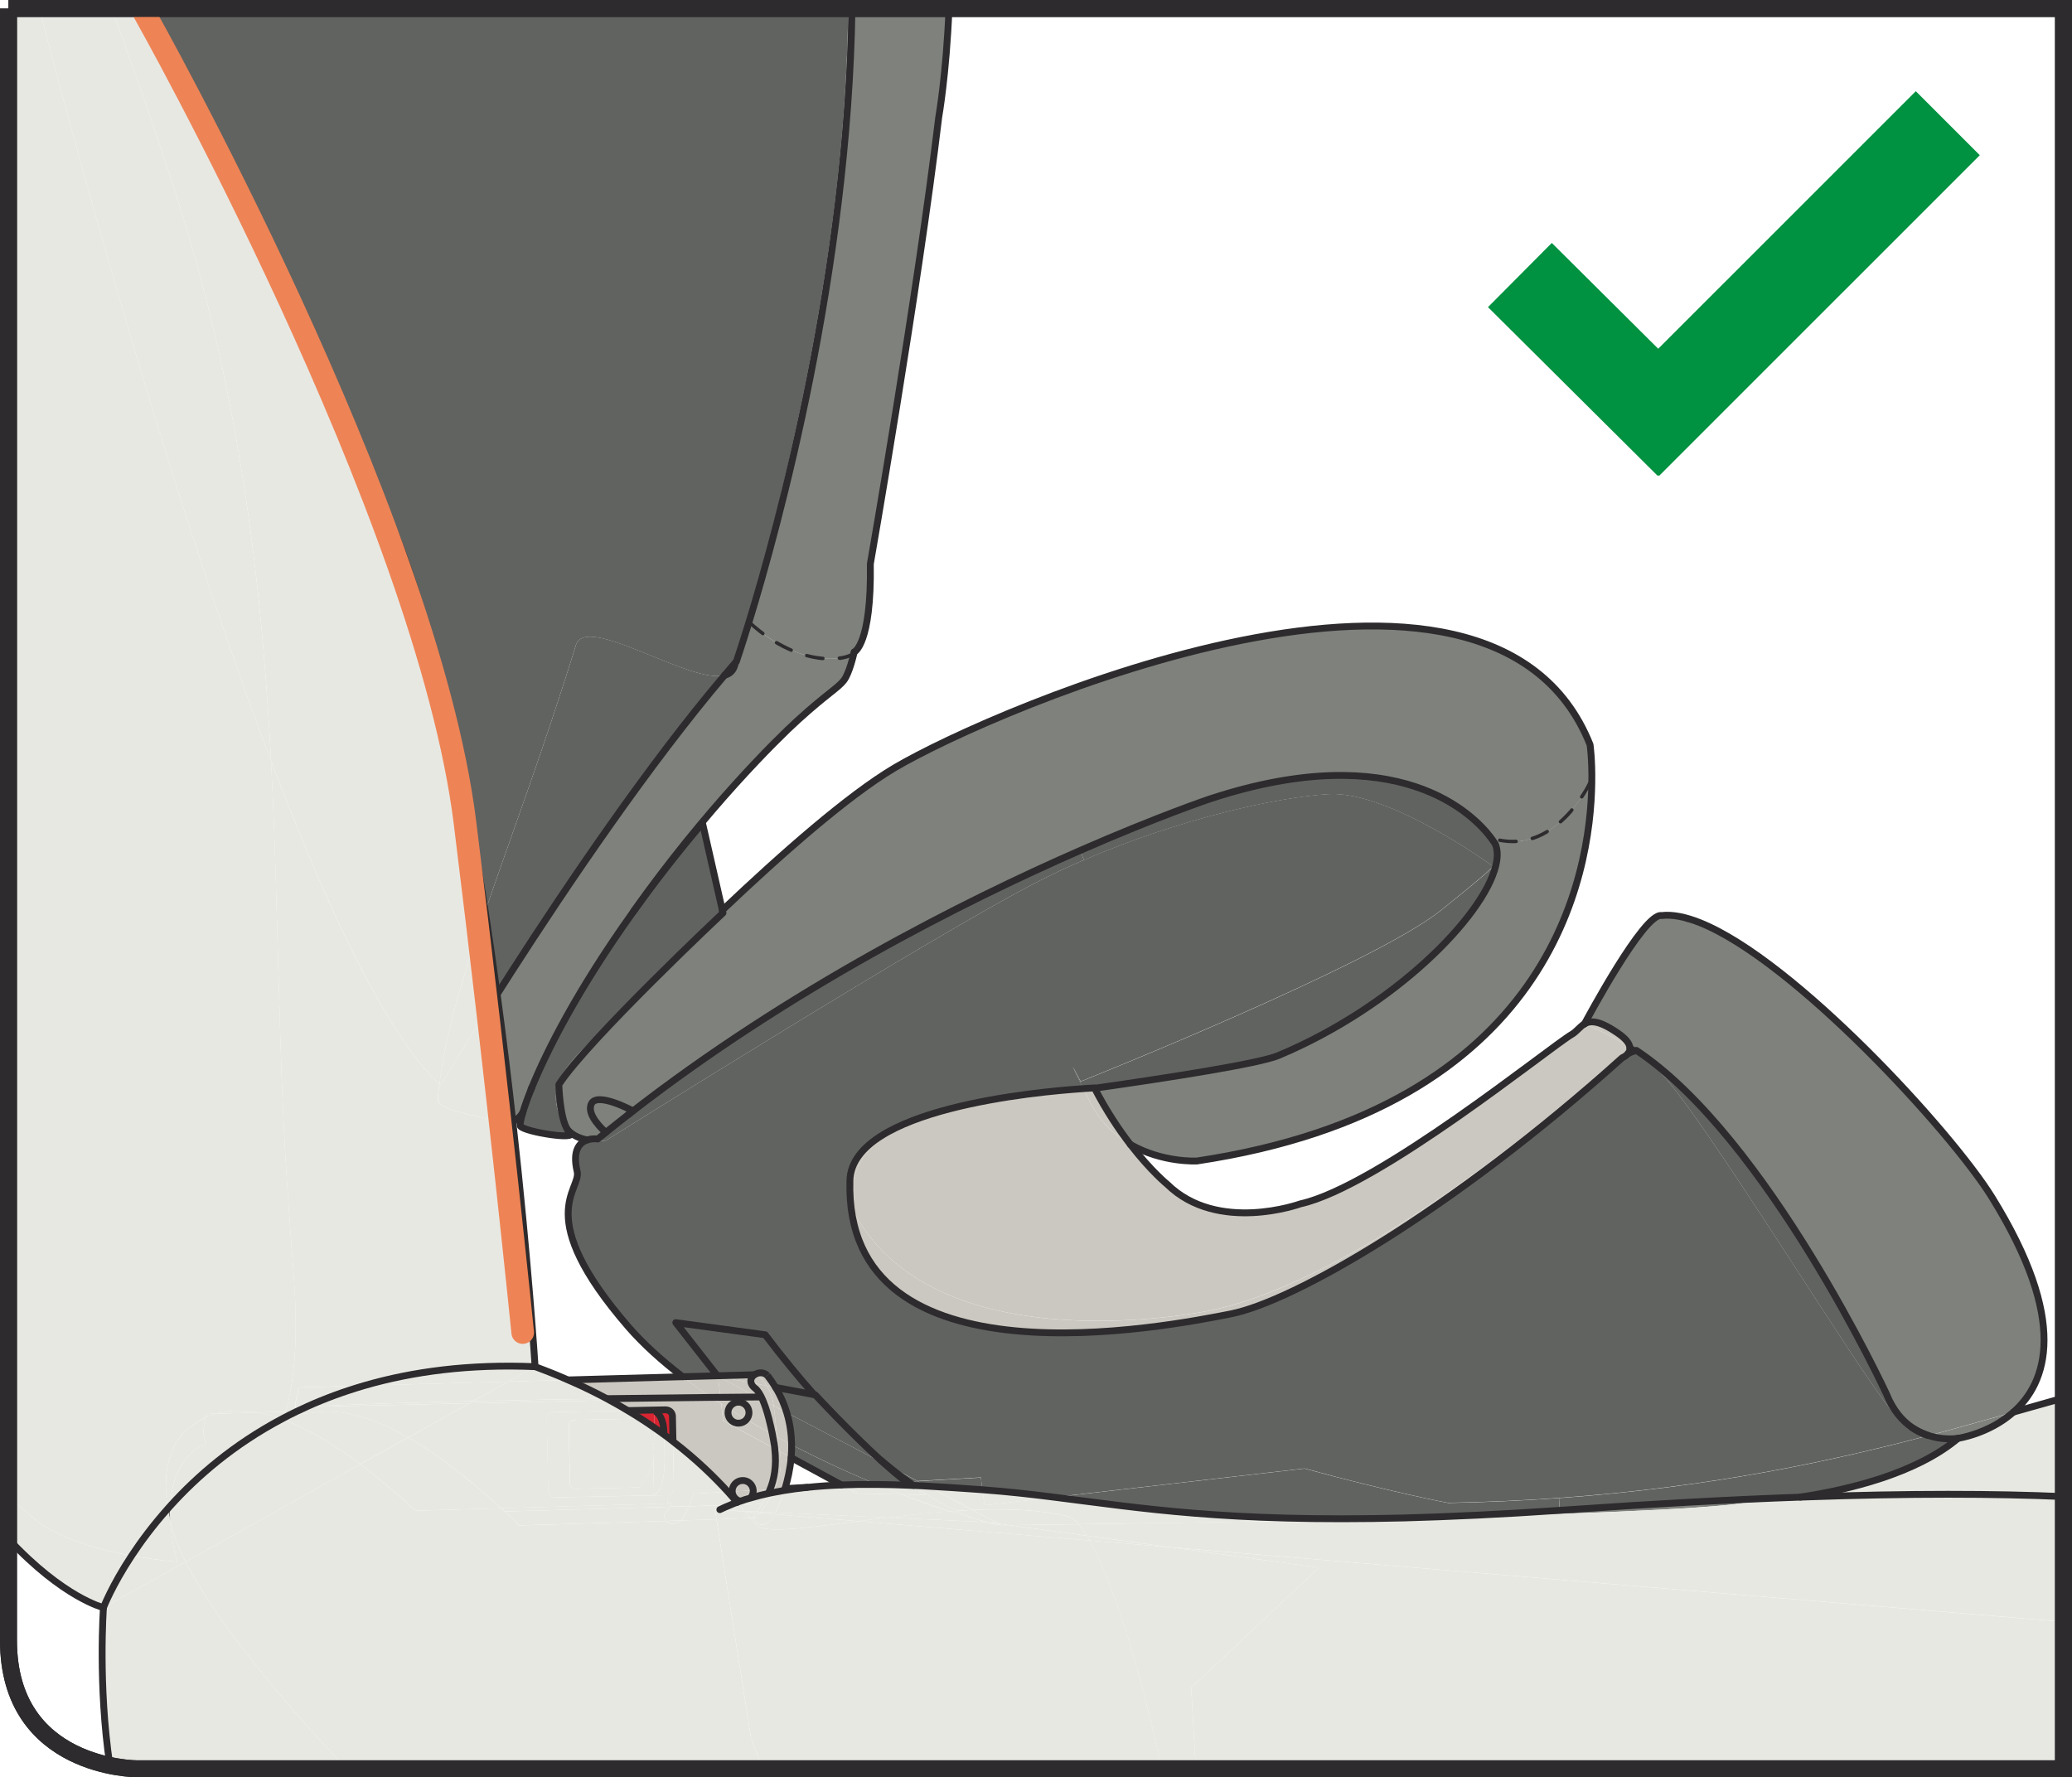 <?xml version="1.0" encoding="UTF-8"?>
<!DOCTYPE svg PUBLIC "-//W3C//DTD SVG 1.1//EN" "http://www.w3.org/Graphics/SVG/1.1/DTD/svg11.dtd">
<!-- Creator: CorelDRAW 2017 -->
<svg xmlns="http://www.w3.org/2000/svg" xml:space="preserve" width="32.306mm" height="27.71mm" version="1.1" style="shape-rendering:geometricPrecision; text-rendering:geometricPrecision; image-rendering:optimizeQuality; fill-rule:evenodd; clip-rule:evenodd"
viewBox="0 0 329.84 282.91"
 xmlns:xlink="http://www.w3.org/1999/xlink">
 <defs>
  <style type="text/css">
   <![CDATA[
    .str4 {stroke:#009240;stroke-width:14.41;stroke-miterlimit:4}
    .str2 {stroke:#2D2B2D;stroke-width:2.7;stroke-miterlimit:4}
    .str3 {stroke:#EE8455;stroke-width:3.6;stroke-linecap:round;stroke-linejoin:round;stroke-miterlimit:4}
    .str1 {stroke:#2D2B2D;stroke-width:1.09;stroke-miterlimit:10}
    .str0 {stroke:#2D2B2D;stroke-width:1.09;stroke-linecap:round;stroke-linejoin:round;stroke-miterlimit:10}
    .fil5 {fill:none;fill-rule:nonzero}
    .fil6 {fill:#2D2B2D;fill-rule:nonzero}
    .fil4 {fill:#D92432;fill-rule:nonzero}
    .fil0 {fill:#E8E8E3;fill-rule:nonzero}
    .fil2 {fill:#CBC8C1;fill-rule:nonzero}
    .fil1 {fill:#7E817C;fill-rule:nonzero}
    .fil3 {fill:#616361;fill-rule:nonzero}
   ]]>
  </style>
 </defs>
 <g id="Слой_x0020_1">
  <path class="fil0" d="M1.35 238.1c1.41,1.35 2.75,2.52 3.97,3.55 3.87,3.28 10.5,5.05 15.62,5.99 1.49,-2.26 3.4,-4.84 5.77,-7.5 -0.77,-4.8 -0.27,-10.07 3.63,-13.05 0.78,-0.6 1.58,-1.08 2.41,-1.44 0.03,-0.2 0.07,-0.38 0.08,-0.57l1.58 -0.04c2.09,-0.6 4.3,-0.61 6.58,-0.2l4.47 -0.13c1.67,-5.52 1.94,-13.1 1.27,-22.09 -1.73,-22.73 -1.84,-27.32 -2.7,-58.42 -0.11,-3.92 -0.23,-7.87 -0.37,-11.85 -0.15,-3.72 -0.32,-7.47 -0.51,-11.25 -17.78,-46.78 -33.9,-108.18 -36.89,-119.76l-4.91 0 0 236.75z"/>
  <path class="fil0" d="M80.92 219.92l-5.57 3.11c7.28,-0.16 14.63,-0.3 21.26,-0.39 -1.91,-1.03 -3.97,-2.03 -6.17,-2.98l-9.52 0.26z"/>
  <path class="fil1" d="M116.24 239.58l1.45 -0.04c-0.11,-0.13 -0.22,-0.26 -0.34,-0.39 -0.38,0.13 -0.75,0.27 -1.11,0.44z"/>
  <path class="fil0" d="M106.69 239.85l-26.3 0.75 -0.01 0.02c0.68,0.61 1.32,1.2 1.91,1.75l0.25 0.44c8.6,-0.24 16.94,-0.5 23.56,-0.71 -0.12,-0.15 -0.23,-0.35 -0.33,-0.6 -0.13,-0.34 0.31,-0.84 0.92,-1.65z"/>
  <path class="fil2" d="M122.16 218.95c-0.6,-0.58 -1.46,-0.51 -2.04,-0.12l0.36 -0.01c0.67,0.58 1.17,1.16 1.55,1.76l1.43 0.27c-0.38,-0.63 -0.81,-1.27 -1.3,-1.9z"/>
  <path class="fil1" d="M223.6 241.69c24.36,-0.58 47.8,-1.4 54.17,-2.48 0,0 3.68,-0.13 8.82,-0.91 -10.71,0.38 -22.88,1.03 -36.79,2 -0.5,0.03 -0.99,0.07 -1.49,0.1 -9.34,0.64 -17.5,1.01 -24.71,1.21l0 0.08z"/>
  <path class="fil0" d="M119.44 241.64c0.22,0 0.4,-0.01 0.54,-0.01 -0.08,-0.21 0.07,-0.48 0.33,-0.84l-1.68 -0.14c0.3,0.36 0.57,0.69 0.82,0.99z"/>
  <path class="fil3" d="M237.8 137.76c0.09,-0.19 -0.28,0.02 -0.28,0.02 0,0 -16.28,-11.9 -25.96,-11.38 -8.33,0.46 -24.04,4.02 -38.99,10.48 -2.4,1.04 -4.79,2.14 -7.11,3.33 -16.83,8.57 -69.03,41.35 -69.03,41.35 0,0 -1.38,0.2 -2.94,-0.11 -1.18,0.39 -2.43,1.58 -1.61,5.02 0.7,2.95 -7.23,6.97 8.15,24.73 2.37,2.73 5.32,5.39 8.64,7.94l5.53 -0.15 -6.62 -8.46 14.23 1.93c2.72,3.59 5.32,6.76 7.8,9.54l0.18 0.03c0,0 5.28,5.72 10.37,10.36 0.3,0.25 0.59,0.5 0.89,0.73l5.01 2.63 10.07 -0.57c0.1,0.72 0.2,1.37 0.27,1.93 4.03,0.29 7.77,0.72 11.53,1.2l39.74 -4.56c6.93,1.9 12.63,3.26 16.61,4.16 3.98,0.9 6.23,1.31 6.23,1.31 6.18,-0.11 12.07,-0.38 17.68,-0.78 24.34,-1.74 43.46,-5.89 58.81,-9.94 -0.03,-0.01 -0.05,-0.01 -0.08,-0.03 -0.17,-0.05 -0.36,-0.11 -0.54,-0.2 -0.68,-0.25 -1.37,-0.6 -2.03,-1.06 -0.02,-0.01 -0.03,-0.02 -0.04,-0.03 -0.87,-0.56 -1.79,-1.27 -2.73,-2.17 -4.28,-4.13 -31.61,-49.49 -37.95,-54.99 -1.21,-1.05 -2.39,-1.95 -3.49,-2.73 -0.22,0.07 -0.54,0.2 -0.97,0.4l-0.01 0c-0.35,0.45 -0.9,0.65 -0.9,0.65 -27.31,24.54 -52.41,38.83 -62.32,40.79 -9.9,1.95 -61.69,12.28 -60.64,-21.28 0.35,-11.37 29.62,-14.07 37.16,-14.58 -1.19,-2.38 -1.63,-3.29 -1.68,-3.45 0.11,0.12 1.25,2.32 1.25,2.32 0,0 46.44,-18.53 57.32,-27.22 6.81,-5.45 8.29,-6.88 8.46,-7.19z"/>
  <path class="fil0" d="M311.69 228.96c-6.71,5.63 -17.5,8.2 -25.11,9.35 17.54,-0.63 31.13,-0.56 41.9,-0.09l0 -15.69c-2.52,0.69 -5.17,1.45 -7.97,2.25 -3.93,3.49 -8.83,4.18 -8.83,4.18z"/>
  <path class="fil0" d="M157.19 242.29c-0.55,-0.14 -1.11,-0.28 -1.69,-0.45 0.5,0.18 0.95,0.32 1.35,0.44l0.34 0.01z"/>
  <path class="fil0" d="M47.56 220.85l10.43 -0.3c7.71,-2.24 16.72,-3.45 27.18,-3.01 0,0 -1.05,-16.67 -3.54,-38.98 -0.63,0.31 -1.4,0.37 -2.32,0.07 -4.34,-1.42 -9.76,-1.81 -9.6,-3.78 0.05,-0.75 0.13,-1.52 0.24,-2.29 -8.37,-7.81 -17.81,-27.74 -26.81,-51.45 0.2,3.78 0.36,7.52 0.51,11.25 0.14,3.97 0.26,7.93 0.37,11.85 0.86,31.11 0.97,35.69 2.7,58.42 0.68,8.99 0.4,16.56 -1.27,22.09l-4.47 0.13c1.27,0.22 2.56,0.58 3.85,1.04 0.76,-0.41 1.55,-0.82 2.36,-1.2 -0.5,-1.3 0.25,-2.66 0.36,-3.83z"/>
  <path class="fil0" d="M110.45 237.77c-0.26,0.75 -0.54,1.42 -0.79,1.99l6.58 -0.19c0.36,-0.16 0.73,-0.31 1.11,-0.44 -0.45,-0.52 -0.94,-1.08 -1.48,-1.67l-5.43 0.31z"/>
  <path class="fil0" d="M75.35 223.03c-9.59,0.22 -19.03,0.5 -26.45,0.86 -0.04,0.01 -0.08,0.03 -0.12,0.06l25.94 -0.57 0.63 -0.35z"/>
  <path class="fil0" d="M157.19 242.29l-0.34 -0.01c1.69,0.48 2.6,0.5 2.6,0.5 -0.69,-0.13 -1.42,-0.3 -2.21,-0.48 -0.02,-0.01 -0.03,-0.01 -0.05,-0.01z"/>
  <path class="fil0" d="M80.92 219.92l-22.92 0.63c-3.26,0.95 -6.29,2.07 -9.1,3.34 7.42,-0.36 16.86,-0.64 26.45,-0.86l5.57 -3.11z"/>
  <path class="fil0" d="M141.28 241.57l15.57 0.71c-0.4,-0.12 -0.85,-0.26 -1.35,-0.44 -1.34,-0.35 -2.79,-0.77 -4.32,-1.27 -3.34,0.24 -6.7,0.6 -9.9,0.99z"/>
  <path class="fil3" d="M144.22 235.87l-4.98 0.27c0.11,0.06 0.22,0.1 0.33,0.14 1.86,0.01 3.66,0.07 5.39,0.14 -0.24,-0.17 -0.48,-0.36 -0.73,-0.56z"/>
  <path class="fil0" d="M120.31 240.79c-0.26,0.36 -0.4,0.63 -0.33,0.84 0.16,-0.01 0.25,-0.01 0.25,-0.01 0,0 0.28,-0.28 0.7,-0.79l-0.62 -0.04z"/>
  <path class="fil0" d="M118.54 240.55c0.04,0.03 0.07,0.07 0.09,0.1l1.68 0.14c0.03,-0.05 0.08,-0.11 0.11,-0.16l-1.88 -0.08z"/>
  <path class="fil3" d="M107.58 210.53l6.62 8.46 5.92 -0.16c0.58,-0.39 1.44,-0.46 2.04,0.12 0.49,0.63 0.92,1.27 1.3,1.9l6.14 1.16c-2.48,-2.78 -5.08,-5.95 -7.8,-9.54l-14.23 -1.93z"/>
  <path class="fil0" d="M147.44 237.96c-0.7,-0.32 -1.54,-0.84 -2.48,-1.53 -1.73,-0.08 -3.53,-0.13 -5.39,-0.14 1.35,0.57 2.68,1.09 3.99,1.59l3.88 0.08z"/>
  <path class="fil3" d="M146.06 235.77l-1.5 0.09c0.28,0.21 0.56,0.4 0.83,0.6 0.74,0.02 1.46,0.05 2.17,0.1l-1.51 -0.79z"/>
  <path class="fil1" d="M27.11 239.71c-0.14,0.15 -0.27,0.3 -0.39,0.44 0.11,0.68 0.25,1.35 0.4,2.01 -0.05,-0.82 -0.07,-1.64 -0.01,-2.45z"/>
  <path class="fil0" d="M160.66 242.77c-0.79,0.01 -1.2,0.01 -1.2,0.01 0,0 -0.91,-0.02 -2.6,-0.5l-15.57 -0.71c-1.58,0.19 -3.13,0.38 -4.61,0.58l36.79 3.07c-0.15,-0.26 -0.3,-0.51 -0.44,-0.75l-12.37 -1.69z"/>
  <path class="fil0" d="M57.34 233.08l-27.81 15.53c4.34,8.53 14.09,20.79 25.67,32.95l66.19 0 -1.83 -4.84 -5.51 -34.88c-1.64,0.05 -3.55,0.11 -5.69,0.19 -0.49,0.35 -1.57,0.95 -2.26,0.08 -6.62,0.21 -14.96,0.47 -23.56,0.71l-0.25 -0.44c-0.59,-0.55 -1.23,-1.14 -1.91,-1.75 -0.2,-0.19 -0.39,-0.37 -0.6,-0.55l-13.59 0.39 0.25 0.25c-2.52,-2.3 -5.66,-5.07 -9.1,-7.64z"/>
  <path class="fil0" d="M167.93 238.33c-3.76,-0.48 -7.5,-0.91 -11.53,-1.2l0.16 1.27c0.1,0.77 0.14,1.22 0.14,1.22l11.22 -1.29z"/>
  <path class="fil0" d="M113.82 240.33l0.24 1.51c2.54,-0.09 4.4,-0.15 5.39,-0.2 -0.25,-0.31 -0.52,-0.63 -0.82,-0.99l-2.54 -0.22 -2.27 -0.1z"/>
  <path class="fil0" d="M120.35 242.73c1.21,1.42 7.86,0.51 16.32,-0.58l-13.34 -1.11c-0.31,0.59 -0.5,0.92 -0.5,0.92 0,0 -2.05,1.85 -2.85,-0.32l0 -0.01c-0.13,0 -0.32,0.01 -0.54,0.01 0.34,0.42 0.64,0.79 0.91,1.09z"/>
  <path class="fil4" d="M104.2 224.61l-0.06 2.64c0.54,0.36 1.05,0.73 1.55,1.1 -0.01,-0.12 -0.01,-0.22 -0.01,-0.33 -0.07,-2.96 -1.49,-3.42 -1.49,-3.42z"/>
  <path class="fil0" d="M154.83 240.36l4.15 2.18 1.67 0.23c1.86,-0.02 5.76,-0.07 11.06,-0.14 -0.59,-0.68 -1.15,-1.1 -1.67,-1.23 -4.38,-1.08 -9.69,-1.28 -15.21,-1.04z"/>
  <path class="fil0" d="M120.31 240.79l0.62 0.04c0.05,-0.06 0.1,-0.11 0.15,-0.17l-0.67 -0.03c-0.03,0.05 -0.08,0.11 -0.11,0.16z"/>
  <path class="fil0" d="M158.98 242.55l0.47 0.24c0,0 0.42,0 1.2,-0.01l-1.67 -0.23z"/>
  <path class="fil0" d="M122.83 241.96c0,0 0.2,-0.33 0.5,-0.92l-2.4 -0.21c-0.42,0.5 -0.7,0.79 -0.7,0.79 0,0 -0.09,0 -0.25,0.01l0 0.01c0.8,2.16 2.85,0.32 2.85,0.32z"/>
  <path class="fil3" d="M139.24 236.15l-2.56 0.14c0.97,-0.01 1.93,-0.01 2.88,0 -0.11,-0.04 -0.22,-0.09 -0.33,-0.14z"/>
  <path class="fil0" d="M26.72 240.14c-2.37,2.66 -4.28,5.24 -5.77,7.5 4.1,0.74 7.22,0.96 7.22,0.96 -0.52,-1.98 -0.93,-4.21 -1.05,-6.45 -0.15,-0.66 -0.3,-1.33 -0.4,-2.01z"/>
  <path class="fil0" d="M116.09 240.43l2.54 0.22c-0.02,-0.03 -0.04,-0.07 -0.09,-0.1l-2.45 -0.12z"/>
  <path class="fil0" d="M122.3 237.73c-0.34,0.71 -0.71,1.3 -1.06,1.79 -0.31,0.44 -0.59,0.8 -0.82,1.1l0.67 0.03c0.57,-0.71 1.34,-1.78 1.99,-3.09 -0.26,0.05 -0.52,0.11 -0.77,0.16z"/>
  <path class="fil0" d="M70.16 172.75c-0.07,-0.07 -0.13,-0.12 -0.2,-0.19 -0.11,0.77 -0.19,1.54 -0.24,2.29 -0.15,1.97 5.27,2.36 9.6,3.78 0.92,0.31 1.68,0.24 2.32,-0.07 -0.71,-6.4 -1.54,-13.24 -2.5,-20.3 -5.49,8.63 -8.98,14.48 -8.98,14.48z"/>
  <path class="fil2" d="M122.97 228.34c0.22,1.1 0.33,1.87 0.33,1.87 0.02,0.14 0.03,0.28 0.04,0.41l0.81 0.44c-0.01,-0.05 -0.02,-0.1 -0.03,-0.15 -0.16,-0.75 -0.28,-1.47 -0.38,-2.14 -0.26,-0.14 -0.51,-0.28 -0.76,-0.43z"/>
  <path class="fil2" d="M115.88 237.47l0.67 -0.04 0 -0.01c-0.04,-0.92 0.68,-1.7 1.59,-1.75 0.92,-0.04 1.7,0.65 1.76,1.57l2.68 -0.15c0.64,-1.57 1.07,-3.67 0.76,-6.46l-8.22 -4.45 -0.32 -2.7c-0.48,-0.31 -0.95,-0.61 -1.41,-0.93l-16.32 0.36c0.99,0.54 1.96,1.08 2.87,1.64l4.25 -0.09 1.74 -0.03c0.6,-0.01 1.09,0.44 1.11,0.99l0.08 4.03c3.75,2.88 6.6,5.68 8.75,8.03z"/>
  <path class="fil0" d="M30.34 227.1c-3.9,2.98 -4.4,8.24 -3.63,13.05 0.12,-0.14 0.25,-0.28 0.39,-0.44 0.15,-3.22 1.05,-6.24 3.22,-8.24 0.81,-0.73 1.65,-1.3 2.54,-1.69l-0.13 -0.38c-0.68,-1.22 -0.2,-2.54 0.02,-3.73 -0.83,0.36 -1.64,0.84 -2.41,1.44z"/>
  <path class="fil0" d="M108.37 242.02c-0.72,0.02 -1.49,0.04 -2.26,0.08 0.69,0.87 1.77,0.27 2.26,-0.08z"/>
  <path class="fil0" d="M104.08 231.21c0,0.12 0,0.24 -0.01,0.37l-0.12 6.42c2.35,-0.75 1.84,-6.58 1.75,-9.65 -0.5,-0.37 -1.02,-0.74 -1.55,-1.1l-0.07 3.96z"/>
  <path class="fil3" d="M91.67 102.7c-5.07,16.44 -10.32,30.37 -14.43,42.37 0.68,4.44 1.32,8.87 1.9,13.2 0.71,-1.13 1.46,-2.29 2.24,-3.51 8.95,-13.91 21.93,-33.1 33.97,-47.28 -5.47,1.5 -22.09,-9.95 -23.68,-4.79z"/>
  <path class="fil0" d="M171.71 242.63c0.43,0.48 0.86,1.1 1.31,1.83l13.3 1.83 142.17 11.86 0 -19.94c-10.77,-0.47 -24.36,-0.54 -41.9,0.09 -5.14,0.77 -8.82,0.91 -8.82,0.91 -6.37,1.08 -29.81,1.9 -54.17,2.48 -19.46,0.46 -39.5,0.77 -51.89,0.94z"/>
  <path class="fil0" d="M80.92 219.92l9.52 -0.26c-1.66,-0.74 -3.42,-1.44 -5.26,-2.12l-4.26 2.38z"/>
  <path class="fil0" d="M120.93 240.83l2.4 0.21c0.04,-0.09 0.09,-0.17 0.13,-0.27l-2.38 -0.11c-0.06,0.07 -0.1,0.12 -0.15,0.17z"/>
  <path class="fil3" d="M174.25 173.23c12.01,-1.71 26.21,-3.93 29.26,-5.21 18.5,-7.75 32.62,-22.13 34.59,-30.18l-0.3 -0.08c-0.16,0.32 -1.65,1.75 -8.46,7.19 -10.87,8.69 -57.32,27.22 -57.32,27.22 0,0 -1.14,-2.21 -1.25,-2.33 0.05,0.16 0.49,1.07 1.68,3.45 1.11,-0.09 1.76,-0.11 1.76,-0.11 0.01,0.01 0.01,0.02 0.02,0.03z"/>
  <path class="fil0" d="M157.25 242.31l1.74 0.24 -4.15 -2.18c-0.85,0.03 -1.7,0.09 -2.57,0.14 1.22,0.59 2.31,1.03 3.23,1.34 0.58,0.16 1.15,0.31 1.69,0.45 0.02,0 0.03,0 0.05,0.01z"/>
  <path class="fil0" d="M32.84 225.09c-0.01,0.19 -0.04,0.37 -0.08,0.57 0.55,-0.25 1.09,-0.46 1.66,-0.61l-1.58 0.04z"/>
  <path class="fil0" d="M158.98 242.55l-1.74 -0.24c0.79,0.19 1.52,0.35 2.21,0.48l-0.47 -0.24z"/>
  <path class="fil0" d="M5.32 241.65c-1.23,-1.04 -2.56,-2.2 -3.97,-3.55l0 6.88c8.76,9.4 15.12,10.92 15.12,10.92 0,0 1.31,-3.44 4.48,-8.25 -5.12,-0.94 -11.76,-2.72 -15.62,-5.99z"/>
  <path class="fil0" d="M123.46 240.77l17.82 0.81c3.2,-0.39 6.56,-0.75 9.9,-0.99 -2.37,-0.76 -4.94,-1.66 -7.63,-2.7l-7.11 -0.15 -2.37 -1.29 -5.59 0.32c-1.21,0.13 -2.41,0.28 -3.59,0.48 -0.48,1.5 -1.02,2.71 -1.42,3.53z"/>
  <path class="fil0" d="M124.97 236.96c-0.03,0.1 -0.07,0.18 -0.09,0.28 1.18,-0.2 2.38,-0.35 3.59,-0.48l-3.51 0.2z"/>
  <path class="fil0" d="M113.82 240.33l2.27 0.1 -1.5 -0.12c0.54,-0.26 1.08,-0.51 1.65,-0.73l-6.58 0.19c-0.58,1.3 -1.04,2.05 -1.04,2.05 0,0 -0.1,0.09 -0.26,0.21 2.14,-0.08 4.05,-0.13 5.69,-0.18l-0.24 -1.51z"/>
  <path class="fil2" d="M121.13 222.38l-0.58 0.01 0.87 0.46c-0.36,-0.83 -0.75,-1.5 -1.2,-1.84 -0.38,-0.3 -0.59,-0.6 -0.66,-0.9l-5.27 -0.99 6.24 3.27 0.59 0z"/>
  <path class="fil0" d="M160.66 242.77l12.37 1.69c-0.45,-0.73 -0.89,-1.35 -1.31,-1.83 -5.3,0.08 -9.2,0.12 -11.06,0.14z"/>
  <path class="fil3" d="M139.24 236.15c-4.3,-1.78 -8.81,-3.86 -13.22,-6.17 0.01,0.71 -0.02,1.4 -0.08,2.05l7.99 4.33c0.92,-0.03 1.85,-0.05 2.75,-0.08l2.56 -0.14z"/>
  <path class="fil0" d="M27.11 239.71c-0.06,0.81 -0.04,1.63 0.01,2.45 0.16,0.72 0.36,1.42 0.57,2.08 0.41,1.31 1.04,2.77 1.85,4.37l27.81 -15.53c-3.92,-2.95 -8.24,-5.66 -12.5,-7.19 -7.63,4.05 -13.43,9.06 -17.73,13.82z"/>
  <path class="fil0" d="M121.24 239.52c0.35,-0.49 0.72,-1.08 1.06,-1.79 -0.96,0.21 -1.9,0.44 -2.82,0.72 -0.3,0.33 -0.7,0.54 -1.17,0.56 -0.15,0.01 -0.31,-0.01 -0.45,-0.04 -0.17,0.04 -0.34,0.1 -0.5,0.17 0.12,0.13 0.23,0.26 0.34,0.39l3.41 -0.1 0.13 0.09z"/>
  <path class="fil0" d="M145.39 236.45c2.62,1.82 4.93,3.13 6.87,4.05 0.86,-0.05 1.72,-0.11 2.57,-0.14l-7.27 -3.81c-0.71,-0.04 -1.43,-0.08 -2.17,-0.1z"/>
  <path class="fil0" d="M171.71 242.63c12.39,-0.16 32.43,-0.48 51.89,-0.94l0 -0.08c-28.37,0.71 -42.13,-1.59 -55.67,-3.29l-11.22 1.29c0,0 -0.04,-0.45 -0.14,-1.22l-0.16 -1.27c-0.46,-0.03 -0.92,-0.07 -1.39,-0.1 -2.04,-0.13 -4.6,-0.33 -7.45,-0.48l7.27 3.81c5.52,-0.24 10.83,-0.04 15.21,1.04 0.52,0.13 1.08,0.56 1.67,1.23z"/>
  <path class="fil0" d="M64.96 228.83l-7.61 4.25c3.44,2.58 6.58,5.34 9.1,7.64l-0.25 -0.25 13.59 -0.39c-3.99,-3.6 -9.27,-8.07 -14.83,-11.25z"/>
  <path class="fil1" d="M238.04 134.39c0.38,0.93 0.39,2.1 0.05,3.45 -1.97,8.05 -16.09,22.43 -34.59,30.18 -3.05,1.28 -17.25,3.49 -29.26,5.21 1.89,3.64 3.89,6.62 5.68,8.94 5.12,2.95 10.61,2.64 10.61,2.64 56.44,-8.49 62.66,-45.54 62.86,-60.24l-0.3 0c0,0 -5.58,12.08 -15.71,8.84 0.45,0.6 0.66,0.97 0.66,0.97z"/>
  <path class="fil0" d="M121.1 239.43l-3.41 0.1c0.31,0.36 0.59,0.7 0.84,1.02l1.88 0.08c0.23,-0.31 0.51,-0.67 0.82,-1.1l-0.13 -0.09z"/>
  <path class="fil1" d="M79.14 158.27c0.96,7.05 1.79,13.9 2.5,20.3 0.64,-0.28 1.16,-0.81 1.55,-1.41 0.28,-0.95 0.72,-2.22 1.34,-3.76 0.01,-0.04 0.01,-0.07 0.01,-0.07 0.03,-0.08 0.07,-0.15 0.11,-0.23 2.38,-5.86 7.31,-15.6 16.04,-27.82 0.06,-0.07 0.1,-0.13 0.15,-0.21 11.44,-16.24 22.98,-27.55 26.12,-30.41 4.76,-4.32 6.37,-5.1 7.35,-6.35 0.91,-1.19 1.57,-4.14 1.65,-4.51 -0.41,1 -8.04,3.17 -16.74,-4.8 -1.25,4.06 -2.02,6.31 -2.02,6.31 -0.04,0.05 -0.09,0.1 -0.13,0.15 -0.04,0.16 -0.1,0.33 -0.14,0.49 -0.25,0.84 -0.81,1.32 -1.59,1.53 -12.04,14.17 -25.02,33.37 -33.97,47.28 -0.78,1.21 -1.53,2.38 -2.24,3.51z"/>
  <path class="fil0" d="M61.35 81.23c-8.84,-19.57 -23.27,-49.11 -38.82,-79.88l-4.76 0c5.55,15.22 10.9,30.44 14.57,44.42 6.85,26.12 9.53,51.17 10.81,75.35 9,23.7 18.44,43.64 26.81,51.45 0.94,-7.93 3.66,-16.97 7.28,-27.49 -3.71,-23.93 -8.89,-48.38 -15.89,-63.84z"/>
  <path class="fil2" d="M126.02 229.98c-0.78,-0.39 -1.53,-0.81 -2.28,-1.21 0.1,0.67 0.22,1.39 0.38,2.14 0.01,0.06 0.02,0.1 0.03,0.15l1.79 0.97c0.05,-0.66 0.09,-1.34 0.08,-2.05z"/>
  <path class="fil3" d="M140.86 233.04l-15.61 -8.18c0.54,1.76 0.75,3.48 0.78,5.12 4.41,2.3 8.92,4.39 13.22,6.17l4.98 -0.27c-1.05,-0.82 -2.2,-1.79 -3.37,-2.84z"/>
  <path class="fil2" d="M126.02 229.98c-0.02,-1.64 -0.24,-3.36 -0.78,-5.12l-2.08 -1.09c0.24,1.44 0.3,3.07 0.57,5 0.75,0.4 1.51,0.82 2.28,1.21z"/>
  <path class="fil4" d="M99.95 224.54c1.5,0.9 2.9,1.8 4.2,2.71l0.06 -2.64 0 -0.15 -4.25 0.09z"/>
  <path class="fil3" d="M306.99 228.53c-15.35,4.05 -34.47,8.2 -58.81,9.94l0.13 1.94c0.49,-0.03 0.98,-0.07 1.49,-0.1 13.91,-0.97 26.08,-1.62 36.79,-2 7.6,-1.15 18.4,-3.71 25.11,-9.35 0,0 -0.03,0.01 -0.1,0.01 -0.05,0.01 -0.12,0.02 -0.21,0.03l-0.04 0c-0.13,0.02 -0.27,0.03 -0.41,0.03 -1.04,0.08 -2.32,0.01 -3.78,-0.47 -0.05,-0.01 -0.1,-0.02 -0.14,-0.04l-0.01 0z"/>
  <path class="fil0" d="M103.95 238l0.12 -6.42c-0.07,1.52 -0.69,3.29 -2.34,5.2l-10.12 0.21c-0.48,0.01 -0.87,-0.35 -0.89,-0.81l-0.19 -9.31c-0.01,-0.46 0.37,-0.83 0.85,-0.84l10.11 -0.21c0,0 2.55,2.1 2.58,5.39l0.07 -3.96c-1.3,-0.91 -2.7,-1.81 -4.2,-2.71l-11.84 0.24c-0.6,0.01 -1.08,0.47 -1.07,1.04l0.24 11.54c0.01,0.57 0.5,1.02 1.1,1l15.57 -0.32 0 -0.04z"/>
  <path class="fil2" d="M97.08 222.9l16.32 -0.36c-0.06,-0.03 -0.11,-0.07 -0.15,-0.1 -4.33,0.04 -10.13,0.11 -16.64,0.2 0.16,0.09 0.32,0.16 0.47,0.26z"/>
  <path class="fil0" d="M186.32 246.3l-13.3 -1.83c0.14,0.24 0.28,0.49 0.44,0.75l12.86 1.08z"/>
  <path class="fil0" d="M50.44 224.81c4.59,-0.6 9.66,1.22 14.52,4.02l9.76 -5.45 -25.94 0.57c-0.54,0.24 -1.06,0.48 -1.57,0.73 0.05,0.15 0.14,0.32 0.24,0.47l0.16 0 2.83 -0.34z"/>
  <path class="fil2" d="M123.17 223.77c-0.2,-1.16 -0.5,-2.2 -1.14,-3.19l-2.47 -0.47c0.07,0.3 0.27,0.6 0.66,0.9 0.45,0.35 0.84,1.02 1.2,1.85l1.75 0.92z"/>
  <path class="fil4" d="M107.05 225.41c-0.02,-0.56 -0.51,-1 -1.11,-0.99l-1.74 0.03 0 0.15c0,0 1.42,0.46 1.49,3.42 0,0.11 0,0.21 0.01,0.33 0.49,0.36 0.97,0.72 1.43,1.09l-0.08 -4.03z"/>
  <path class="fil1" d="M307.15 228.57c1.56,0.48 2.96,0.51 3.78,0.47 0.16,-0.01 0.31,-0.02 0.41,-0.03l0.04 0c0.07,-0.01 0.14,-0.02 0.21,-0.03 0.07,0 0.1,-0.01 0.1,-0.01 0,0 4.89,-0.69 8.83,-4.18 -4.16,1.18 -8.65,2.46 -13.51,3.75 0.04,0.02 0.09,0.03 0.14,0.04z"/>
  <path class="fil0" d="M110.45 237.77l5.43 -0.31c-2.15,-2.35 -5,-5.14 -8.75,-8.03l0.15 7.52c0.01,0.56 -0.47,1.03 -1.07,1.04l0.03 1.32 0.66 -0.02 0.12 0.1c-0.11,0.16 -0.22,0.31 -0.33,0.45l2.97 -0.09c0.25,-0.57 0.52,-1.23 0.79,-1.99z"/>
  <path class="fil3" d="M230.5 239.24c0,0 -2.25,-0.42 -6.23,-1.31 -3.98,-0.9 -9.68,-2.26 -16.61,-4.16l-39.74 4.56c13.54,1.69 27.29,4 55.67,3.29 7.21,-0.2 15.37,-0.57 24.71,-1.21l-0.13 -1.94c-5.6,0.39 -11.49,0.67 -17.68,0.78z"/>
  <path class="fil0" d="M58 220.56l22.92 -0.63 4.26 -2.38c-10.47,-0.44 -19.47,0.78 -27.18,3.01z"/>
  <path class="fil0" d="M103.95 238.05l2.26 -0.04c0.6,-0.01 1.08,-0.48 1.07,-1.04l-0.15 -7.52c-0.46,-0.37 -0.94,-0.73 -1.43,-1.09 0.09,3.07 0.6,8.9 -1.75,9.65l0 0.04z"/>
  <path class="fil0" d="M152.26 240.5c-0.36,0.02 -0.72,0.04 -1.08,0.08 1.53,0.49 2.97,0.92 4.32,1.27 -0.93,-0.32 -2.01,-0.75 -3.23,-1.34z"/>
  <path class="fil1" d="M118.31 239.01c0.47,-0.02 0.87,-0.23 1.17,-0.56 -0.55,0.14 -1.09,0.32 -1.62,0.51 0.14,0.03 0.3,0.06 0.45,0.04z"/>
  <path class="fil0" d="M134.07 236.44l2.37 1.29 7.11 0.15c-1.31,-0.5 -2.63,-1.03 -3.99,-1.59 -0.95,-0.01 -1.91,-0.01 -2.88,0l-2.61 0.15z"/>
  <path class="fil0" d="M106.25 239.32l-0.03 -1.32 -2.26 0.04 -15.57 0.32c-0.6,0.01 -1.09,-0.44 -1.1,-1l-0.24 -11.54c-0.01,-0.57 0.47,-1.03 1.07,-1.04l11.84 -0.24c-0.92,-0.56 -1.88,-1.1 -2.87,-1.64l-22.36 0.48 -9.76 5.45c5.56,3.18 10.84,7.64 14.83,11.25l26.46 -0.75z"/>
  <path class="fil2" d="M115.13 226.17l8.22 4.45c-0.01,-0.13 -0.02,-0.27 -0.04,-0.41 0,0 -0.11,-0.76 -0.33,-1.87 -1.41,-0.76 -2.8,-1.56 -4.15,-2.37 -0.28,0.33 -0.7,0.55 -1.18,0.57 -0.92,0.05 -1.71,-0.67 -1.75,-1.58 -0.01,-0.25 0.03,-0.49 0.12,-0.71 -0.4,-0.25 -0.81,-0.51 -1.2,-0.77l0.32 2.7z"/>
  <path class="fil0" d="M47.28 223.99c0.52,-0.03 1.06,-0.06 1.62,-0.09 2.81,-1.27 5.85,-2.39 9.1,-3.34l-10.43 0.3c-0.11,1.17 -0.86,2.53 -0.36,3.83 0.51,-0.25 1.04,-0.49 1.57,-0.73l-1.5 0.03z"/>
  <path class="fil2" d="M122.58 237.09c-0.09,0.23 -0.19,0.45 -0.28,0.64 0.25,-0.06 0.51,-0.11 0.77,-0.16 0.08,-0.16 0.16,-0.34 0.23,-0.51l-0.72 0.03z"/>
  <path class="fil1" d="M47.28 223.99l1.5 -0.03c0.04,-0.02 0.08,-0.04 0.12,-0.05 -0.56,0.03 -1.09,0.05 -1.62,0.09z"/>
  <path class="fil0" d="M123.33 241.04l13.34 1.11c1.49,-0.2 3.03,-0.39 4.61,-0.58l-17.82 -0.81c-0.04,0.1 -0.09,0.19 -0.13,0.27z"/>
  <path class="fil3" d="M146.06 235.77l1.51 0.79c2.85,0.15 5.41,0.35 7.45,0.48 0.47,0.03 0.93,0.07 1.39,0.1 -0.08,-0.57 -0.17,-1.21 -0.27,-1.93l-10.07 0.57z"/>
  <path class="fil0" d="M55.2 281.56c-11.58,-12.16 -21.33,-24.42 -25.67,-32.95l-13.07 7.29c0,0 -0.9,12.32 1.02,25.13 2.51,0.52 4.29,0.52 4.29,0.52l0 0 33.43 0z"/>
  <polygon class="fil0" points="328.49,258.17 186.32,246.3 209.95,249.54 189.63,268.65 190.35,281.56 328.49,281.56 "/>
  <path class="fil0" d="M30.33 231.46c-2.17,2 -3.07,5.02 -3.22,8.24 4.3,-4.76 10.11,-9.77 17.73,-13.82 -1.29,-0.46 -2.58,-0.82 -3.85,-1.04l-6.58 0.2c-0.57,0.15 -1.11,0.36 -1.66,0.61 -0.22,1.19 -0.7,2.51 -0.02,3.73l0.13 0.38c-0.89,0.39 -1.73,0.96 -2.54,1.69z"/>
  <path class="fil0" d="M109.66 239.76l-2.97 0.09c-0.61,0.81 -1.05,1.31 -0.92,1.65 0.1,0.25 0.21,0.45 0.33,0.6 0.77,-0.03 1.54,-0.05 2.26,-0.08 0.16,-0.12 0.26,-0.21 0.26,-0.21 0,0 0.46,-0.75 1.04,-2.05z"/>
  <path class="fil0" d="M44.84 225.88c4.26,1.54 8.58,4.25 12.5,7.19l7.61 -4.25c-4.86,-2.8 -9.93,-4.62 -14.52,-4.02l-2.83 0.34 -0.16 0c-0.1,-0.15 -0.19,-0.32 -0.24,-0.47 -0.81,0.38 -1.59,0.79 -2.36,1.2z"/>
  <path class="fil0" d="M121.08 240.66l2.38 0.11c0.4,-0.82 0.94,-2.03 1.42,-3.53 -0.61,0.1 -1.21,0.21 -1.81,0.33 -0.64,1.31 -1.42,2.38 -1.99,3.09z"/>
  <path class="fil0" d="M114.59 240.31l1.5 0.12 2.45 0.12c-0.25,-0.32 -0.54,-0.66 -0.84,-1.02l-1.45 0.04c-0.57,0.22 -1.11,0.47 -1.65,0.73z"/>
  <path class="fil0" d="M147.44 237.96l-3.88 -0.08c2.69,1.04 5.26,1.93 7.63,2.7 0.36,-0.03 0.72,-0.06 1.08,-0.08 -1.94,-0.92 -4.25,-2.23 -6.87,-4.05 -0.14,-0.02 -0.3,-0.02 -0.44,-0.02 0.94,0.69 1.78,1.21 2.48,1.53z"/>
  <path class="fil1" d="M128.48 236.76l5.59 -0.32 -0.14 -0.08c-1.82,0.08 -3.65,0.21 -5.45,0.39z"/>
  <path class="fil0" d="M70.16 172.75c0,0 3.49,-5.85 8.98,-14.48 -0.58,-4.34 -1.22,-8.76 -1.9,-13.2 -3.62,10.53 -6.34,19.57 -7.28,27.49 0.07,0.07 0.13,0.12 0.2,0.19z"/>
  <path class="fil2" d="M115.88 237.47c0.54,0.59 1.03,1.15 1.48,1.67 0.16,-0.08 0.33,-0.13 0.5,-0.17 -0.72,-0.15 -1.27,-0.77 -1.31,-1.54l-0.67 0.04z"/>
  <path class="fil2" d="M96.61 222.64c6.51,-0.09 12.31,-0.15 16.64,-0.2 -1.59,-1.07 -3.12,-2.17 -4.58,-3.3l-18.23 0.51c2.21,0.95 4.26,1.95 6.17,2.98z"/>
  <path class="fil2" d="M123.3 237.05c-0.07,0.17 -0.15,0.35 -0.23,0.51 0.6,-0.12 1.2,-0.23 1.81,-0.33 0.02,-0.1 0.05,-0.19 0.09,-0.28l-1.67 0.1z"/>
  <path class="fil0" d="M96.61 222.64c-6.63,0.1 -13.98,0.23 -21.26,0.39l-0.63 0.35 22.36 -0.48c-0.15,-0.1 -0.31,-0.17 -0.47,-0.26z"/>
  <path class="fil0" d="M190.35 281.56l-0.72 -12.91 20.32 -19.11 -23.63 -3.24 -12.86 -1.08c3.92,6.99 8.54,22.32 11.43,36.34l5.46 0z"/>
  <path class="fil0" d="M16.47 255.9l13.07 -7.29c-0.81,-1.59 -1.43,-3.06 -1.85,-4.37 -0.21,-0.67 -0.4,-1.36 -0.57,-2.08 0.12,2.24 0.52,4.48 1.05,6.45 0,0 -3.13,-0.22 -7.22,-0.96 -3.17,4.82 -4.48,8.25 -4.48,8.25z"/>
  <path class="fil0" d="M114.06 241.84l5.51 34.88 1.83 4.84 63.5 0c-2.88,-14.02 -7.5,-29.35 -11.43,-36.34l-36.79 -3.07c-8.47,1.09 -15.11,2 -16.32,0.58 -0.26,-0.31 -0.57,-0.68 -0.91,-1.09 -0.98,0.04 -2.85,0.11 -5.39,0.2z"/>
  <path class="fil3" d="M144.56 235.85l-0.34 0.02c0.25,0.2 0.49,0.38 0.73,0.56 0.14,0 0.29,0 0.44,0.02 -0.27,-0.2 -0.55,-0.39 -0.83,-0.6z"/>
  <path class="fil3" d="M22.53 1.35c15.55,30.77 29.98,60.31 38.82,79.88 6.99,15.46 12.17,39.91 15.89,63.84 4.11,-12 9.36,-25.93 14.43,-42.37 1.58,-5.15 18.2,6.29 23.68,4.79 0.58,-0.69 1.16,-1.37 1.74,-2.02 12.56,-42.38 17.63,-76.57 17.94,-104.12l-112.49 0z"/>
  <path class="fil2" d="M172.47 173.3c0.02,0.05 0.05,0.11 0.08,0.16 0.56,-0.08 1.13,-0.16 1.7,-0.24 -0.01,-0.01 -0.01,-0.02 -0.02,-0.03 0,0 -0.65,0.02 -1.76,0.11z"/>
  <path class="fil2" d="M117.86 238.96c0.52,-0.2 1.07,-0.37 1.62,-0.51 0.28,-0.32 0.45,-0.73 0.43,-1.19l0 -0.02 -3.35 0.18c0.04,0.76 0.59,1.39 1.31,1.54z"/>
  <path class="fil2" d="M119.48 238.45c0.92,-0.28 1.86,-0.51 2.82,-0.72 0.1,-0.2 0.2,-0.42 0.28,-0.64l-2.68 0.15 0 0.02c0.02,0.46 -0.14,0.87 -0.43,1.19z"/>
  <path class="fil2" d="M123.17 223.77l2.08 1.09c-0.4,-1.33 -0.97,-2.68 -1.78,-4.01l-1.43 -0.27c0.63,0.99 0.94,2.03 1.14,3.19z"/>
  <path class="fil1" d="M133.93 236.37l0.14 0.08 2.61 -0.15c-0.91,0.02 -1.84,0.04 -2.75,0.08z"/>
  <path class="fil3" d="M129.6 222.01l-6.14 -1.16c0.81,1.33 1.38,2.67 1.78,4.01l15.61 8.18c-0.23,-0.21 -0.47,-0.42 -0.7,-0.63 -3.2,-2.7 -6.73,-6.1 -10.55,-10.39z"/>
  <path class="fil0" d="M6.26 1.35c2.99,11.59 19.11,72.99 36.89,119.76 -1.28,-24.17 -3.96,-49.23 -10.81,-75.35 -3.67,-13.98 -9.02,-29.2 -14.57,-44.42l-11.51 0z"/>
  <path class="fil0" d="M34.42 225.04l6.58 -0.2c-2.27,-0.41 -4.49,-0.4 -6.58,0.2z"/>
  <path class="fil0" d="M106.25 239.32l-26.46 0.75c0.21,0.17 0.4,0.36 0.6,0.55l0.01 -0.02 26.3 -0.75c0.11,-0.14 0.22,-0.28 0.33,-0.45l-0.12 -0.1 -0.66 0.02z"/>
  <path class="fil3" d="M83.19 177.16c-0.36,1.19 -0.46,1.9 -0.37,2.06 0.55,0.95 9.47,2.36 7.88,1.01 -0.12,-0.1 -0.23,-0.24 -0.34,-0.39 -0.24,-0.25 -0.46,-0.56 -0.63,-0.89 -1.75,-3.34 -2.28,-6.58 2.83,-11.72 2.68,-2.7 11.95,-12.38 22.43,-22.34l-3.16 -13.88c-4.2,4.97 -7.83,9.67 -10.98,14.06 -0.05,0.08 -0.1,0.14 -0.15,0.21 -5.74,8.18 -11.45,17.6 -16.04,27.82 -0.04,0.1 -0.09,0.2 -0.12,0.3 -0.06,0.36 -0.38,2.29 -1.34,3.76z"/>
  <path class="fil3" d="M84.54 173.4c-0.62,1.54 -1.06,2.81 -1.34,3.76 0.96,-1.46 1.29,-3.4 1.34,-3.76z"/>
  <path class="fil1" d="M135.62 1.35c-0.64,41.98 -11.74,82.46 -16.39,97.66 8.7,7.97 16.32,5.81 16.74,4.8 0,-0.01 0.01,-0.02 0.01,-0.03 0,0 2.74,-1.14 2.56,-14.02 0,0 7.55,-43.19 10.89,-71.14 0,0 1.2,-6.69 1.63,-17.27l-15.44 0z"/>
  <path class="fil1" d="M88.95 172.63c0,0 0.14,5.35 1.41,7.22 0.85,0.95 2.03,1.41 3.13,1.62 0.85,-0.28 1.67,-0.15 1.67,-0.15 0.43,-0.35 0.86,-0.7 1.29,-1.05 -0.32,-0.27 -3.2,-2.82 -2.28,-4.6 0.97,-1.88 6.6,1.17 6.6,1.17l-0.73 0.59c25.65,-20.01 53.5,-33.99 71.88,-42.02 12.52,-5.48 20.64,-8.21 20.64,-8.21 30.16,-9.92 42.09,2.54 44.84,6.23 10.13,3.23 15.71,-8.84 15.71,-8.84l0.3 0c0.05,-3.73 -0.28,-6.03 -0.28,-6.03 -15.93,-39.93 -95.02,-5.6 -110.68,3.67 -7.44,4.41 -17.94,13.65 -27.45,22.68l0.1 0.42c0,0 -21.44,20.15 -26.13,27.32z"/>
  <path class="fil3" d="M90.36 179.84c-1.27,-1.87 -1.41,-7.22 -1.41,-7.22 4.7,-7.16 26.13,-27.32 26.13,-27.32l-0.1 -0.42c-10.48,9.96 -19.75,19.64 -22.43,22.34 -5.11,5.13 -4.58,8.37 -2.83,11.72 0.17,0.34 0.39,0.64 0.63,0.89z"/>
  <path class="fil0" d="M91.4 226.03c-0.48,0.01 -0.86,0.38 -0.85,0.84l0.19 9.31c0.01,0.46 0.4,0.82 0.89,0.81l10.12 -0.21c1.65,-1.91 2.27,-3.68 2.34,-5.2 0.01,-0.13 0.01,-0.25 0.01,-0.37 -0.03,-3.3 -2.58,-5.39 -2.58,-5.39l-10.11 0.21z"/>
  <path class="fil1" d="M94.16 175.66c-0.92,1.78 1.97,4.32 2.28,4.6 1.19,-0.96 2.38,-1.91 3.58,-2.84l0.73 -0.59c0,0 -5.63,-3.05 -6.6,-1.17z"/>
  <path class="fil3" d="M95.16 181.31c0,0 -0.82,-0.13 -1.67,0.15 1.56,0.31 2.94,0.11 2.94,0.11 0,0 52.2,-32.78 69.03,-41.35 2.33,-1.19 4.71,-2.29 7.11,-3.33l-0.66 -1.5c-18.38,8.04 -46.23,22.01 -71.88,42.02l-3.55 2.86c0,0 -0.01,-0.01 -0.03,-0.02 -0.43,0.35 -0.86,0.7 -1.29,1.05z"/>
  <path class="fil3" d="M96.44 180.26c0.02,0.01 0.03,0.02 0.03,0.02l3.55 -2.86c-1.2,0.93 -2.39,1.88 -3.58,2.84z"/>
  <path class="fil3" d="M84.66 173.11c4.59,-10.22 10.3,-19.64 16.04,-27.82 -8.73,12.22 -13.66,21.96 -16.04,27.82z"/>
  <path class="fil2" d="M114.2 219l-5.53 0.15c1.45,1.13 2.98,2.23 4.58,3.3 0.5,0 0.98,-0.01 1.44,-0.01l-0.39 -3.32 -0.1 -0.12z"/>
  <path class="fil2" d="M113.25 222.45c0.04,0.03 0.1,0.07 0.15,0.1l1.3 -0.02 -0.01 -0.09c-0.46,0 -0.94,0.01 -1.44,0.01z"/>
  <path class="fil2" d="M114.7 222.52l-1.3 0.02c0.46,0.32 0.93,0.62 1.41,0.93l-0.11 -0.95z"/>
  <path class="fil2" d="M114.2 219l0.1 0.12 5.27 0.99c-0.14,-0.52 0.12,-0.99 0.56,-1.28l-5.92 0.16z"/>
  <path class="fil2" d="M114.3 219.12l0.39 3.32c2.85,-0.03 4.89,-0.04 5.85,-0.05l-6.24 -3.27z"/>
  <path class="fil2" d="M114.69 222.43l0.01 0.09 5.85 -0.13 -0.01 -0.01c-0.95,0.01 -2.99,0.02 -5.85,0.05z"/>
  <path class="fil2" d="M114.7 222.52l0.11 0.95c0.39,0.26 0.8,0.52 1.2,0.77 0.24,-0.59 0.8,-1.01 1.48,-1.05 0.92,-0.04 1.7,0.68 1.75,1.59 0.02,0.45 -0.14,0.86 -0.41,1.18 1.35,0.81 2.74,1.61 4.15,2.37 -0.32,-1.58 -0.84,-3.84 -1.55,-5.49l-0.87 -0.46 -5.85 0.13z"/>
  <path class="fil2" d="M116.01 224.25c-0.09,0.22 -0.13,0.46 -0.12,0.71 0.04,0.92 0.83,1.64 1.75,1.58 0.48,-0.02 0.9,-0.24 1.18,-0.57 -0.95,-0.57 -1.89,-1.15 -2.81,-1.73z"/>
  <path class="fil2" d="M118.14 235.67c-0.92,0.04 -1.64,0.83 -1.59,1.75l0 0.01 3.35 -0.19c-0.06,-0.92 -0.84,-1.62 -1.76,-1.57z"/>
  <path class="fil3" d="M119.24 99.01c4.65,-15.19 15.75,-55.68 16.39,-97.66l-0.59 0c-0.31,27.55 -5.38,61.74 -17.94,104.12 0.04,-0.05 0.09,-0.1 0.13,-0.15 0,0 0.77,-2.25 2.02,-6.31z"/>
  <path class="fil2" d="M117.49 223.2c-0.68,0.03 -1.23,0.46 -1.48,1.05 0.92,0.58 1.86,1.16 2.81,1.73 0.27,-0.32 0.44,-0.73 0.41,-1.18 -0.04,-0.92 -0.83,-1.64 -1.75,-1.59z"/>
  <path class="fil2" d="M120.12 218.83c-0.44,0.28 -0.7,0.75 -0.56,1.28l2.47 0.47c-0.38,-0.6 -0.89,-1.18 -1.55,-1.76l-0.36 0.01z"/>
  <polygon class="fil2" points="120.54,222.38 120.55,222.39 121.13,222.38 "/>
  <path class="fil2" d="M123.17 223.77l-1.75 -0.92c0.71,1.65 1.24,3.91 1.55,5.49 0.25,0.14 0.5,0.28 0.76,0.43 -0.27,-1.93 -0.33,-3.56 -0.57,-5z"/>
  <path class="fil2" d="M122.58 237.09l0.72 -0.03c0.78,-1.73 1.28,-3.81 0.85,-5.99l-0.81 -0.44c0.31,2.8 -0.12,4.89 -0.76,6.46z"/>
  <path class="fil2" d="M123.3 237.05l1.67 -0.1c0.44,-1.43 0.81,-3.1 0.97,-4.92l-1.79 -0.97c0.43,2.18 -0.08,4.27 -0.85,5.99z"/>
  <path class="fil3" d="M129.79 222.04l-0.18 -0.03c3.82,4.29 7.35,7.7 10.55,10.39 -5.09,-4.64 -10.37,-10.36 -10.37,-10.36z"/>
  <path class="fil2" d="M135.31 187.88c-1.05,33.56 50.74,23.23 60.64,21.28 9.91,-1.97 35.01,-16.25 62.32,-40.79 0,0 0.55,-0.21 0.9,-0.65 -1.1,0.55 -2.88,1.63 -5.27,3.77 -4.25,3.82 -37.19,32.33 -61.4,37.15 0,0 -42.85,9 -56.39,-15.35 0,0 -5.57,-14.01 20.38,-17.64 0,0 7.23,-0.93 16.06,-2.17 -0.02,-0.05 -0.06,-0.11 -0.08,-0.16 -7.54,0.5 -36.81,3.21 -37.16,14.58z"/>
  <path class="fil2" d="M156.48 175.64c-25.95,3.64 -20.38,17.64 -20.38,17.64 13.54,24.35 56.39,15.35 56.39,15.35 24.21,-4.83 57.15,-33.33 61.4,-37.15 2.38,-2.14 4.16,-3.22 5.27,-3.77l0.01 0c0.2,-0.23 0.33,-0.52 0.3,-0.88 -4.26,-2.89 -7.28,-3.77 -7.28,-3.77 0,0 0,-0.01 0.01,-0.03 -0.71,0.44 -1.2,1.18 -1.94,1.62 -3.66,2.15 -30.8,24.23 -43.23,27 0,0 -13.16,4.78 -21.21,-3.11 0,0 -2.6,-2.1 -5.89,-6.36 -2.44,-1.41 -4.81,-3.56 -6.45,-6.83 -0.35,-0.7 -0.67,-1.32 -0.94,-1.87 -8.83,1.24 -16.06,2.17 -16.06,2.17z"/>
  <path class="fil3" d="M140.16 232.4c0.23,0.22 0.47,0.43 0.7,0.63l0.19 0.1c-0.3,-0.23 -0.59,-0.48 -0.89,-0.73z"/>
  <path class="fil3" d="M141.04 233.13l-0.19 -0.1c1.17,1.05 2.32,2.02 3.37,2.84l0.34 -0.02c-1.11,-0.81 -2.29,-1.7 -3.52,-2.72z"/>
  <path class="fil3" d="M146.06 235.77l-5.01 -2.63c1.22,1.01 2.4,1.91 3.52,2.72l1.5 -0.09z"/>
  <path class="fil3" d="M237.39 133.42c-2.75,-3.69 -14.68,-16.16 -44.84,-6.23 0,0 -8.12,2.73 -20.64,8.21l0.66 1.5c14.96,-6.46 30.67,-10.02 38.99,-10.48 9.68,-0.52 25.96,11.38 25.96,11.38 0,0 0.37,-0.21 0.28,-0.02l0.3 0.08c0.34,-1.35 0.33,-2.52 -0.05,-3.45 0,0 -0.21,-0.37 -0.66,-0.97z"/>
  <path class="fil2" d="M172.54 173.47c0.27,0.55 0.59,1.17 0.94,1.87 1.64,3.28 4.01,5.43 6.45,6.83 -1.79,-2.33 -3.79,-5.31 -5.68,-8.94 -0.58,0.08 -1.15,0.16 -1.7,0.24z"/>
  <path class="fil2" d="M252.2 163.03c-0.01,0.02 -0.01,0.03 -0.01,0.03 0,0 3.01,0.87 7.28,3.77 -0.03,-0.61 -0.52,-1.42 -2.01,-2.42 -2.94,-2 -4.29,-1.97 -5.26,-1.38z"/>
  <path class="fil1" d="M270.62 146.88c-2.32,-0.93 -4.4,-1.35 -6.14,-1.14 -2.78,-0.48 -11.85,16.5 -12.28,17.28 0.96,-0.59 2.32,-0.62 5.26,1.38 1.49,1 1.98,1.81 2.01,2.42 0.22,0.15 0.45,0.32 0.68,0.48 0.22,-0.08 0.33,-0.1 0.33,-0.1 20.87,13.88 39.8,54.67 39.8,54.67 1.03,2.59 2.49,4.26 4.03,5.33 0.01,0.01 0.02,0.02 0.04,0.03 0.7,0.45 1.38,0.79 2.03,1.06 0.17,0.07 0.36,0.14 0.54,0.2 0.02,0.02 0.04,0.02 0.08,0.03l0.01 0c4.86,-1.29 9.35,-2.57 13.51,-3.75 5.29,-4.68 8.85,-14.4 -3.46,-34.25 -6.48,-10.43 -31.41,-37.63 -46.43,-43.65z"/>
  <path class="fil3" d="M260.47 167.21c0,0 -0.11,0.02 -0.33,0.1 1.09,0.77 2.27,1.68 3.49,2.73 6.34,5.5 33.66,50.87 37.95,54.99 0.94,0.91 1.86,1.62 2.73,2.17 -1.54,-1.07 -3,-2.74 -4.03,-5.33 0,0 -18.93,-40.79 -39.8,-54.67z"/>
  <path class="fil3" d="M307.15 228.57c1.46,0.48 2.74,0.55 3.78,0.47 -0.82,0.04 -2.22,0.01 -3.78,-0.47z"/>
  <path class="fil3" d="M310.93 229.04c0.14,0 0.28,-0.01 0.41,-0.03 -0.11,0.01 -0.25,0.02 -0.41,0.03z"/>
  <path class="fil1" d="M311.59 228.97c-0.07,0.01 -0.14,0.02 -0.21,0.03 0.09,-0.01 0.15,-0.02 0.21,-0.03z"/>
  <path class="fil5 str0" d="M320.52 224.78c2.8,-0.8 5.45,-1.55 7.97,-2.25"/>
  <line class="fil5 str0" x1="124.97" y1="236.96" x2="128.48" y2= "236.76" />
  <path class="fil5 str0" d="M115.35 107.49c0.79,-0.21 1.34,-0.69 1.59,-1.53 0.04,-0.16 0.1,-0.33 0.14,-0.49"/>
  <path class="fil5 str0" d="M83.19 177.16c-0.39,0.6 -0.91,1.12 -1.55,1.41"/>
  <path class="fil5 str0" d="M84.66 173.11c-0.04,0.08 -0.08,0.15 -0.11,0.23 0,0 0,0.02 -0.01,0.07"/>
  <path class="fil5 str0" d="M135.97 103.81c-0.08,0.37 -0.74,3.32 -1.65,4.51 -0.98,1.25 -2.59,2.03 -7.35,6.35 -3.15,2.86 -14.68,14.17 -26.12,30.41"/>
  <path class="fil5 str0" d="M151.07 1.35c-0.43,10.58 -1.63,17.27 -1.63,17.27 -3.34,27.95 -10.89,71.14 -10.89,71.14 0.19,12.88 -2.56,14.02 -2.56,14.02"/>
  <path class="fil5 str0" d="M93.48 181.46c-1.09,-0.21 -2.27,-0.67 -3.13,-1.62"/>
  <path class="fil5 str0" d="M114.99 144.89c9.51,-9.03 20.01,-18.27 27.45,-22.68 15.66,-9.27 94.75,-43.6 110.68,-3.67 0,0 0.34,2.29 0.28,6.03 -0.2,14.7 -6.41,51.74 -62.86,60.24 0,0 -5.48,0.31 -10.61,-2.64"/>
  <path class="fil5 str0" d="M311.39 229.01c0.07,-0.01 0.14,-0.02 0.21,-0.03"/>
  <path class="fil5 str0" d="M304.35 227.24c0.7,0.45 1.38,0.79 2.03,1.06 0.17,0.07 0.36,0.14 0.54,0.2"/>
  <path class="fil5 str0" d="M259.47 166.83c0.22,0.15 0.45,0.32 0.68,0.48"/>
  <path class="fil5 str0" d="M311.69 228.96c0,0 4.89,-0.69 8.83,-4.18 5.29,-4.68 8.85,-14.4 -3.46,-34.25 -6.48,-10.43 -31.41,-37.63 -46.43,-43.65 -2.32,-0.93 -4.4,-1.35 -6.14,-1.14 -2.78,-0.48 -11.85,16.5 -12.28,17.28"/>
  <path class="fil5 str0" d="M79.14 158.27c0.71,-1.13 1.46,-2.29 2.24,-3.51 8.95,-13.91 21.93,-33.1 33.97,-47.28 0.58,-0.69 1.16,-1.37 1.74,-2.02 0.04,-0.05 0.09,-0.1 0.13,-0.15 0,0 0.77,-2.25 2.02,-6.31 4.65,-15.19 15.75,-55.68 16.39,-97.66"/>
  <path class="fil5 str0" d="M100.85 145.08c3.15,-4.39 6.79,-9.1 10.98,-14.06l3.16 13.88 0.1 0.42c0,0 -21.44,20.15 -26.13,27.32 0,0 0.14,5.35 1.41,7.22 0.11,0.15 0.22,0.3 0.34,0.39 1.59,1.34 -7.33,-0.07 -7.88,-1.01 -0.09,-0.16 0.01,-0.87 0.37,-2.06 0.28,-0.95 0.72,-2.22 1.34,-3.76 0.03,-0.1 0.08,-0.2 0.12,-0.3 2.38,-5.86 7.31,-15.6 16.04,-27.82 0.06,-0.07 0.1,-0.13 0.15,-0.21"/>
  <path class="fil6" d="M135.71 103.78c0,-0.15 0.12,-0.27 0.27,-0.27 0.15,0 0.27,0.12 0.27,0.27l-0.55 0zm0.51 0.14l-0.5 -0.21 -0.02 0.1 0 -0 0 -0 0 -0 0.03 -0.12 0 -0 -0.03 0.12 0.03 -0.12 0 -0 0 -0 0 -0 -0.03 0.12 0.03 -0.12 0 -0 0 -0 0 -0 0 -0 0.05 -0.07 -0.05 0.07 0 -0 0 -0 -0.03 0.12 0.03 -0.12 0 -0 0 -0 0 -0 -0.03 0.12 0.03 -0.12 0 -0 -0.03 0.12 0 -0 0 -0 0 -0 0.55 0 0 0 0 0 0 0 -0.03 0.12 -0 0 0.03 -0.12 -0.03 0.12 -0 0 0 0 -0 0 0.03 -0.12 -0.03 0.12 -0 0 0 0 -0.05 0.07 0.05 -0.07 0 0 -0 0 0 0 -0 0 0.03 -0.12 -0.03 0.12 -0 0 0 0 -0 0 0.03 -0.12 -0.03 0.12 -0 0 0.03 -0.12 0 0 0 0 0 0 -0.02 0.1zm0.02 -0.1c0,0.15 -0.12,0.27 -0.27,0.27 -0.15,0 -0.27,-0.12 -0.27,-0.27l0.55 0zm-2.58 1.21l-0.08 -0.54 0.03 -0 0.38 -0.06 0.35 -0.07 0.31 -0.08 0.28 -0.09 0.24 -0.09 0.2 -0.09 0.16 -0.09 0.11 -0.08 0.07 -0.07 0.02 -0.03 0.5 0.21 -0.1 0.16 -0.13 0.14 -0.17 0.13 -0.2 0.12 -0.24 0.11 -0.27 0.11 -0.3 0.1 -0.34 0.09 -0.37 0.08 -0.4 0.07 -0.03 0zm0 0c-0.15,0.02 -0.29,-0.08 -0.31,-0.23 -0.02,-0.15 0.08,-0.29 0.23,-0.31l0.08 0.54zm-2.64 -0.49c0.15,0.01 0.26,0.14 0.25,0.29 -0.01,0.15 -0.14,0.26 -0.29,0.25l0.04 -0.55zm-2.66 0.08l0.12 -0.53 0.46 0.12 0.62 0.13 0.6 0.1 0.57 0.07 0.29 0.03 -0.04 0.55 -0.31 -0.03 -0.59 -0.08 -0.62 -0.11 -0.64 -0.14 -0.46 -0.12zm0 0c-0.15,-0.03 -0.24,-0.18 -0.2,-0.33 0.03,-0.15 0.18,-0.24 0.33,-0.2l-0.12 0.53zm-2.31 -1.38c0.14,0.06 0.2,0.22 0.15,0.36 -0.06,0.14 -0.22,0.2 -0.36,0.15l0.21 -0.5zm-2.57 -0.7l0.27 -0.48 0.35 0.2 0.74 0.4 0.73 0.36 0.49 0.22 -0.21 0.5 -0.51 -0.23 -0.75 -0.36 -0.76 -0.41 -0.35 -0.2zm0 0c-0.13,-0.07 -0.18,-0.24 -0.1,-0.37 0.07,-0.13 0.24,-0.18 0.37,-0.1l-0.27 0.48zm-1.88 -1.91c0.12,0.09 0.15,0.26 0.06,0.38 -0.09,0.12 -0.26,0.15 -0.38,0.06l0.32 -0.44zm-2.36 -1.24l0.36 -0.41 0.62 0.55 0.8 0.65 0.59 0.45 -0.32 0.44 -0.6 -0.46 -0.81 -0.67 -0.62 -0.55zm0 0c-0.11,-0.1 -0.13,-0.27 -0.03,-0.38 0.1,-0.11 0.27,-0.13 0.39,-0.03l-0.36 0.41z"/>
  <path class="fil6" d="M299.96 169.39c0.11,0.11 0.1,0.28 -0,0.39 -0.11,0.11 -0.28,0.1 -0.39,-0l0.39 -0.38zm-2.24 -1.46l0.38 -0.39 0.04 0.03 0.54 0.53 0.45 0.45 0.36 0.36 0.26 0.27 0.16 0.16 0.06 0.06 -0.39 0.38 -0.05 -0.06 -0.16 -0.16 -0.26 -0.26 -0.36 -0.36 -0.45 -0.45 -0.53 -0.53 -0.04 -0.03zm0 0c-0.11,-0.11 -0.11,-0.28 -0,-0.39 0.11,-0.11 0.28,-0.11 0.39,-0l-0.38 0.39zm-1.5 -2.21c0.11,0.1 0.11,0.28 0.01,0.39 -0.1,0.11 -0.28,0.11 -0.39,0.01l0.38 -0.39zm-2.28 -1.41l0.37 -0.4 0.04 0.03 0.89 0.84 0.83 0.79 0.15 0.15 -0.38 0.39 -0.15 -0.14 -0.83 -0.79 -0.89 -0.84 -0.04 -0.03zm0 0c-0.11,-0.1 -0.12,-0.28 -0.01,-0.39 0.1,-0.11 0.28,-0.12 0.39,-0.01l-0.37 0.4zm-1.55 -2.18c0.11,0.1 0.12,0.27 0.02,0.38 -0.1,0.11 -0.28,0.12 -0.39,0.02l0.37 -0.4zm-2.31 -1.35l0.37 -0.41 0.93 0.84 1.01 0.92 -0.37 0.4 -1.01 -0.92 -0.93 -0.84zm0 0c-0.11,-0.1 -0.12,-0.27 -0.02,-0.39 0.1,-0.11 0.27,-0.12 0.39,-0.02l-0.37 0.41zm-1.61 -2.14c0.11,0.1 0.12,0.27 0.03,0.38 -0.1,0.11 -0.27,0.12 -0.38,0.03l0.36 -0.41zm-2.35 -1.29l0.35 -0.42 0.4 0.33 1.17 0.99 0.43 0.38 -0.36 0.41 -0.43 -0.37 -1.17 -0.99 -0.4 -0.33zm0 0c-0.12,-0.1 -0.13,-0.27 -0.03,-0.38 0.1,-0.11 0.27,-0.13 0.39,-0.03l-0.35 0.42zm-1.68 -2.09c0.12,0.09 0.13,0.27 0.04,0.38 -0.09,0.12 -0.27,0.13 -0.38,0.04l0.34 -0.42zm-2.4 -1.19l0.34 -0.43 0.88 0.69 1.18 0.94 -0.34 0.42 -1.17 -0.93 -0.88 -0.69zm0 0c-0.12,-0.09 -0.14,-0.27 -0.05,-0.38 0.09,-0.12 0.27,-0.14 0.38,-0.05l-0.34 0.43zm-1.77 -2c0.12,0.09 0.15,0.26 0.06,0.38 -0.09,0.12 -0.26,0.15 -0.38,0.06l0.32 -0.44zm-2.46 -1.06l0.31 -0.45 0.3 0.2 1.2 0.84 0.66 0.48 -0.32 0.44 -0.65 -0.47 -1.19 -0.83 -0.3 -0.2zm0 0c-0.12,-0.08 -0.16,-0.26 -0.07,-0.38 0.08,-0.12 0.26,-0.16 0.38,-0.07l-0.31 0.45zm-1.91 -1.87c0.13,0.08 0.17,0.25 0.09,0.37 -0.08,0.13 -0.25,0.17 -0.37,0.09l0.28 -0.47zm-2.56 -0.8l0.25 -0.48 0.22 0.11 1.11 0.6 0.97 0.57 -0.28 0.47 -0.96 -0.56 -1.09 -0.59 -0.22 -0.11zm0 0c-0.13,-0.07 -0.19,-0.23 -0.12,-0.37 0.07,-0.13 0.23,-0.18 0.37,-0.12l-0.25 0.48zm-2.17 -1.54c0.14,0.06 0.21,0.22 0.15,0.35 -0.06,0.14 -0.22,0.21 -0.36,0.15l0.2 -0.51zm-0.62 0.36l0.17 -0.52 0 0 0.45 0.16 -0.2 0.51 -0.42 -0.15 0 0zm-0 -0c-0.14,-0.05 -0.22,-0.2 -0.18,-0.34 0.05,-0.14 0.2,-0.22 0.34,-0.18l-0.17 0.52zm-2.05 -0.43l0.05 -0.54 0.05 0 0.12 0.01 0.13 0.01 0.13 0.02 0.13 0.02 0.13 0.02 0.13 0.02 0.13 0.03 0.13 0.03 0.13 0.03 0.13 0.03 0.13 0.03 0.14 0.04 0.14 0.04 0.14 0.04 0.14 0.04 0.14 0.04 -0.17 0.52 -0.13 -0.04 -0.13 -0.04 -0.13 -0.04 -0.13 -0.04 -0.13 -0.03 -0.13 -0.03 -0.13 -0.03 -0.13 -0.03 -0.13 -0.03 -0.12 -0.02 -0.12 -0.02 -0.12 -0.02 -0.12 -0.02 -0.12 -0.02 -0.11 -0.01 -0.12 -0.01 -0.05 -0zm0 0c-0.15,-0.01 -0.26,-0.15 -0.25,-0.3 0.01,-0.15 0.15,-0.26 0.3,-0.25l-0.05 0.54z"/>
  <path class="fil6" d="M252.85 124.46c0.06,-0.14 0.23,-0.2 0.36,-0.13 0.14,0.06 0.2,0.23 0.13,0.36l-0.5 -0.23zm-0.83 2.53l-0.46 -0.3 0.01 -0.01 0.27 -0.41 0.24 -0.38 0.21 -0.35 0.17 -0.31 0.14 -0.26 0.11 -0.21 0.08 -0.16 0.05 -0.1 0.01 -0.03 0.5 0.23 -0.02 0.04 -0.05 0.1 -0.08 0.16 -0.12 0.22 -0.15 0.27 -0.18 0.32 -0.21 0.36 -0.24 0.4 -0.27 0.42 -0.01 0.01zm0 0c-0.08,0.13 -0.25,0.16 -0.38,0.08 -0.13,-0.08 -0.16,-0.25 -0.08,-0.38l0.46 0.3zm-2.01 1.77c0.09,-0.12 0.27,-0.13 0.38,-0.04 0.12,0.09 0.13,0.27 0.04,0.38l-0.42 -0.35zm-1.43 2.25l-0.37 -0.4 0.14 -0.12 0.51 -0.48 0.48 -0.49 0.45 -0.49 0.23 -0.27 0.42 0.35 -0.24 0.29 -0.46 0.51 -0.49 0.5 -0.52 0.49 -0.14 0.12zm0 0c-0.11,0.1 -0.28,0.09 -0.38,-0.02 -0.1,-0.11 -0.09,-0.28 0.02,-0.38l0.37 0.4zm-2.44 1.13c0.12,-0.08 0.3,-0.05 0.38,0.07 0.08,0.12 0.05,0.3 -0.07,0.38l-0.3 -0.45zm-2.13 1.58l-0.18 -0.52 0.21 -0.06 0.7 -0.27 0.67 -0.31 0.64 -0.35 0.09 -0.06 0.3 0.45 -0.12 0.08 -0.67 0.37 -0.7 0.33 -0.73 0.28 -0.21 0.06zm0 0c-0.14,0.05 -0.3,-0.03 -0.35,-0.17 -0.05,-0.14 0.03,-0.3 0.17,-0.35l0.18 0.52zm-2.69 -0.05c0.15,-0.01 0.28,0.09 0.3,0.24 0.01,0.15 -0.09,0.28 -0.24,0.3l-0.06 -0.54zm-2.62 0.35l0.08 -0.54 0.5 0.09 0.86 0.09 0.83 0.02 0.35 -0.02 0.06 0.54 -0.39 0.02 -0.88 -0.02 -0.9 -0.1 -0.5 -0.09zm0 0c-0.15,-0.02 -0.25,-0.16 -0.23,-0.31 0.02,-0.15 0.16,-0.25 0.31,-0.23l-0.08 0.54z"/>
  <path class="fil5 str0" d="M100.03 177.42l0.73 -0.59c0,0 -5.63,-3.05 -6.6,-1.17 -0.92,1.78 1.97,4.32 2.28,4.6"/>
  <path class="fil5 str0" d="M174.25 173.23c12.01,-1.71 26.21,-3.93 29.26,-5.21 18.5,-7.75 32.62,-22.13 34.59,-30.18 0.34,-1.35 0.33,-2.52 -0.05,-3.45 0,0 -0.21,-0.37 -0.66,-0.97 -2.75,-3.69 -14.68,-16.16 -44.84,-6.23 0,0 -8.12,2.73 -20.64,8.21 -18.38,8.04 -46.23,22.01 -71.88,42.02 -1.2,0.93 -2.39,1.88 -3.58,2.84 -0.43,0.35 -0.86,0.7 -1.29,1.05 0,0 -0.82,-0.13 -1.67,0.15 -1.18,0.39 -2.43,1.58 -1.61,5.02 0.7,2.95 -7.23,6.97 8.15,24.73 2.37,2.73 5.32,5.39 8.64,7.94"/>
  <path class="fil5 str0" d="M286.59 238.31c7.6,-1.15 18.4,-3.71 25.11,-9.35 0,0 -0.03,0.01 -0.1,0.01 -0.05,0.01 -0.12,0.02 -0.21,0.03l-0.04 0c-0.11,0.01 -0.25,0.02 -0.41,0.03 -0.82,0.04 -2.22,0.01 -3.78,-0.47 -0.05,-0.01 -0.1,-0.02 -0.14,-0.04l-0.01 0c-0.03,-0.01 -0.05,-0.01 -0.08,-0.03 -0.17,-0.05 -0.36,-0.11 -0.54,-0.2 -0.68,-0.25 -1.37,-0.6 -2.03,-1.06 -0.02,-0.01 -0.03,-0.02 -0.04,-0.03 -1.54,-1.07 -3,-2.74 -4.03,-5.33 0,0 -18.93,-40.79 -39.8,-54.67 0,0 -0.11,0.02 -0.33,0.1 -0.22,0.07 -0.54,0.2 -0.97,0.4"/>
  <path class="fil5 str0" d="M259.16 167.71c-0.35,0.45 -0.9,0.65 -0.9,0.65 -27.31,24.54 -52.41,38.83 -62.32,40.79 -9.9,1.95 -61.69,12.28 -60.64,-21.28 0.35,-11.37 29.62,-14.07 37.16,-14.58 1.11,-0.09 1.76,-0.11 1.76,-0.11 0.01,0.01 0.01,0.02 0.02,0.03 1.89,3.64 3.89,6.62 5.68,8.94 3.29,4.27 5.89,6.37 5.89,6.37 8.04,7.89 21.21,3.11 21.21,3.11 12.43,-2.77 39.57,-24.85 43.23,-27 0.74,-0.44 1.23,-1.18 1.94,-1.62 0.96,-0.59 2.32,-0.62 5.26,1.38 1.49,1 1.98,1.81 2.01,2.42 0.03,0.36 -0.1,0.65 -0.3,0.88l-0.01 0"/>
  <path class="fil5 str0" d="M140.16 232.4c0.3,0.25 0.59,0.5 0.89,0.73 1.22,1.01 2.4,1.91 3.52,2.72 0.28,0.21 0.56,0.4 0.83,0.6"/>
  <path class="fil5 str0" d="M114.2 219l-6.62 -8.46 14.23 1.93c2.72,3.59 5.32,6.76 7.8,9.54"/>
  <path class="fil5 str0" d="M123.46 220.85l6.14 1.16 0.18 0.03c0,0 5.28,5.72 10.37,10.36 0.23,0.22 0.47,0.43 0.7,0.63 1.17,1.05 2.32,2.02 3.37,2.84 0.25,0.2 0.49,0.38 0.73,0.56"/>
  <line class="fil5 str0" x1="133.93" y1="236.37" x2="125.94" y2= "232.03" />
  <polyline class="fil5 str1" points="90.44,219.66 108.67,219.15 114.2,219 120.12,218.83 "/>
  <path class="fil5 str1" d="M122.3 237.73c0.1,-0.2 0.2,-0.41 0.28,-0.64 0.64,-1.57 1.07,-3.67 0.76,-6.46 -0.01,-0.13 -0.02,-0.27 -0.04,-0.41 0,0 -0.11,-0.76 -0.33,-1.87 -0.32,-1.58 -0.84,-3.84 -1.55,-5.49 -0.36,-0.83 -0.75,-1.5 -1.2,-1.85 -0.38,-0.29 -0.59,-0.6 -0.66,-0.9 -0.14,-0.52 0.12,-0.99 0.56,-1.28 0.58,-0.39 1.44,-0.46 2.04,0.12"/>
  <path class="fil5 str1" d="M122.16 218.95c0.49,0.63 0.92,1.27 1.3,1.9 0.81,1.33 1.38,2.68 1.78,4.01 0.54,1.76 0.75,3.48 0.78,5.12 0.01,0.71 -0.02,1.4 -0.08,2.05 -0.16,1.82 -0.54,3.49 -0.97,4.92 -0.03,0.1 -0.07,0.18 -0.09,0.28"/>
  <path class="fil5 str1" d="M116.01 224.25c-0.09,0.22 -0.13,0.46 -0.12,0.71 0.04,0.92 0.83,1.64 1.75,1.58 0.48,-0.02 0.9,-0.24 1.18,-0.57 0.27,-0.32 0.44,-0.73 0.41,-1.18 -0.04,-0.92 -0.83,-1.64 -1.75,-1.59 -0.68,0.03 -1.23,0.46 -1.48,1.05"/>
  <path class="fil5 str1" d="M119.48 238.45c0.28,-0.32 0.45,-0.73 0.43,-1.19l0 -0.02c-0.06,-0.92 -0.84,-1.62 -1.76,-1.57 -0.92,0.04 -1.64,0.83 -1.59,1.75l0 0.01c0.04,0.76 0.59,1.39 1.31,1.54"/>
  <path class="fil5 str1" d="M107.13 229.44l-0.08 -4.03c-0.02,-0.56 -0.51,-1 -1.11,-0.99l-1.74 0.03 -4.25 0.09"/>
  <path class="fil5 str1" d="M104.2 224.61c0,0 1.42,0.46 1.49,3.42 0,0.11 0,0.21 0.01,0.33"/>
  <path class="fil5 str1" d="M121.13 222.38l-0.59 0c-0.95,0.01 -2.99,0.02 -5.85,0.05 -0.46,0 -0.94,0.01 -1.44,0.01 -4.33,0.04 -10.13,0.11 -16.64,0.2"/>
  <path class="fil5 str0" d="M17.49 281.03c-1.92,-12.81 -1.02,-25.13 -1.02,-25.13 0,0 -6.36,-1.52 -15.12,-10.92"/>
  <path class="fil5 str0" d="M22.53 1.35c15.55,30.77 29.98,60.31 38.82,79.88 6.99,15.46 12.17,39.91 15.89,63.84 0.68,4.44 1.32,8.87 1.9,13.2 0.96,7.05 1.79,13.9 2.5,20.3 2.49,22.31 3.54,38.98 3.54,38.98 1.84,0.68 3.59,1.38 5.26,2.12 2.21,0.95 4.26,1.95 6.17,2.98 0.16,0.09 0.32,0.16 0.47,0.26 0.99,0.54 1.96,1.08 2.87,1.64 1.5,0.9 2.9,1.8 4.2,2.71 0.54,0.36 1.05,0.73 1.55,1.1 0.49,0.36 0.97,0.72 1.43,1.09 3.75,2.88 6.6,5.68 8.75,8.03 0.54,0.59 1.03,1.15 1.48,1.67"/>
  <path class="fil5 str0" d="M16.47 255.9c0,0 1.31,-3.44 4.48,-8.25 1.49,-2.26 3.4,-4.84 5.77,-7.5 0.12,-0.14 0.25,-0.28 0.39,-0.44 4.3,-4.76 10.11,-9.77 17.73,-13.82 0.76,-0.41 1.55,-0.82 2.36,-1.2 0.51,-0.25 1.04,-0.49 1.57,-0.73 0.04,-0.02 0.08,-0.04 0.12,-0.06 2.81,-1.27 5.85,-2.39 9.1,-3.34 7.71,-2.24 16.72,-3.45 27.18,-3.01"/>
  <path class="fil5 str0" d="M114.59 240.31c0.54,-0.26 1.08,-0.51 1.65,-0.73 0.36,-0.16 0.73,-0.31 1.11,-0.44 0.16,-0.08 0.33,-0.13 0.5,-0.17 0.52,-0.2 1.07,-0.37 1.62,-0.51 0.92,-0.28 1.86,-0.51 2.82,-0.72 0.25,-0.06 0.51,-0.11 0.77,-0.16 0.6,-0.12 1.2,-0.23 1.81,-0.33 1.18,-0.2 2.38,-0.35 3.59,-0.48 1.8,-0.19 3.63,-0.32 5.45,-0.39 0.92,-0.03 1.85,-0.05 2.75,-0.08 0.97,-0.01 1.93,-0.01 2.88,0 1.86,0.01 3.66,0.07 5.39,0.14 0.14,0 0.29,0 0.44,0.02 0.74,0.02 1.46,0.05 2.17,0.1 2.85,0.15 5.41,0.35 7.45,0.48 0.47,0.03 0.93,0.07 1.39,0.1 4.03,0.3 7.77,0.72 11.53,1.2 13.54,1.69 27.29,4 55.67,3.29 7.21,-0.2 15.37,-0.57 24.71,-1.21 0.49,-0.03 0.98,-0.07 1.49,-0.1 13.91,-0.97 26.08,-1.62 36.79,-2 17.54,-0.63 31.13,-0.56 41.9,-0.09"/>
  <path class="fil5 str2" d="M1.35 1.35l327.14 0 0 280.21 -306.72 0c0,0 -20.42,0 -20.42,-20.42l0 -259.79z"/>
  <path class="fil5 str3" d="M22.97 2.05c0,0 44.92,79.64 51.05,128.9 5.4,43.42 9.19,81.17 9.19,81.17"/>
  <line class="fil5 str4" x1="241.95" y1="43.78" x2="268.97" y2= "70.64" />
  <line class="fil5 str4" x1="310.07" y1="19.61" x2="259.02" y2= "70.65" />
  <path class="fil5 str2" d="M1.35 1.35l327.14 0 0 280.21 -306.72 0c0,0 -20.42,0 -20.42,-20.42l0 -259.79z"/>
 </g>
</svg>
